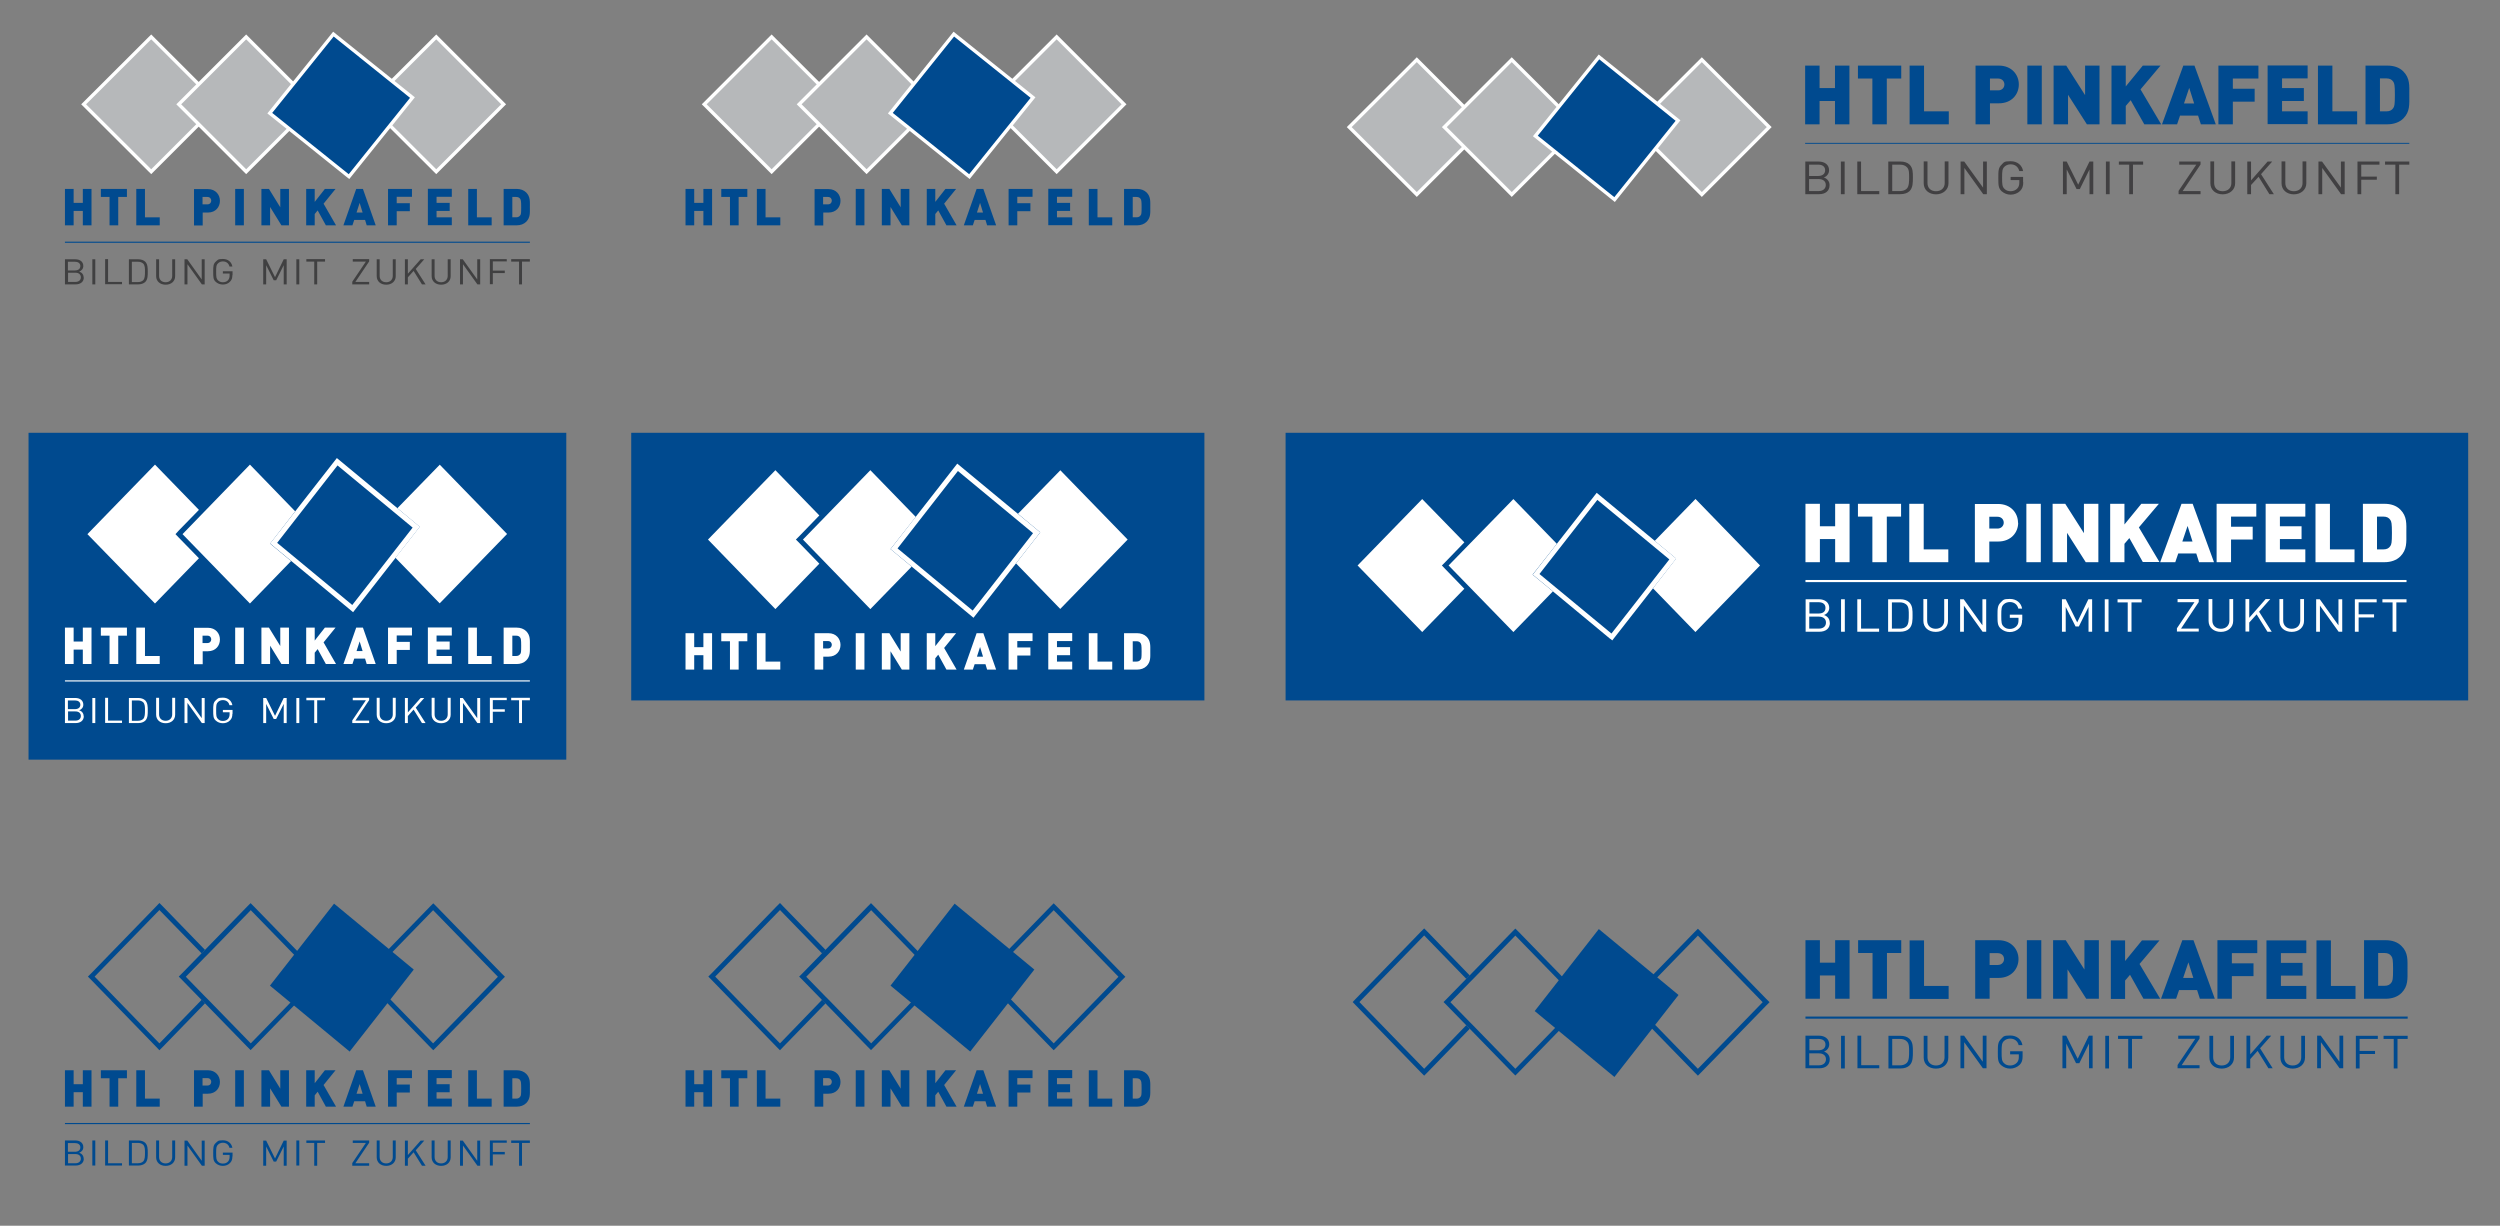 <?xml version="1.0" encoding="UTF-8"?>
<svg id="Layer_1" xmlns="http://www.w3.org/2000/svg" xmlns:xlink="http://www.w3.org/1999/xlink" version="1.1" viewBox="0 0 1524.4 747.4">
  <rect x="0" y="0" width="1524.4" height="747.4" fill="#808080" stroke="none"/>
  <!-- Generator: Adobe Illustrator 30.1.0, SVG Export Plug-In . SVG Version: 2.1.1 Build 136)  -->
  <defs>
    <style>
      .st0, .st1, .st2, .st3, .st4, .st5, .st6, .st7, .st8 {
        fill: none;
      }

      .st9 {
        fill-rule: evenodd;
      }

      .st9, .st10 {
        fill: #004a8f;
      }

      .st11 {
        fill: #b6b8ba;
      }

      .st12 {
        fill: #414042;
      }

      .st13 {
        clip-path: url(#clippath-1);
      }

      .st14 {
        clip-path: url(#clippath-3);
      }

      .st15 {
        clip-path: url(#clippath-4);
      }

      .st16 {
        clip-path: url(#clippath-2);
      }

      .st17 {
        clip-path: url(#clippath-6);
      }

      .st18 {
        fill: #fff;
      }

      .st1 {
        stroke-width: 1.3px;
      }

      .st1, .st2, .st3, .st8 {
        stroke: #fff;
      }

      .st1, .st7 {
        stroke-miterlimit: 22.9;
      }

      .st2, .st6 {
        stroke-miterlimit: 22.9;
        stroke-width: .7px;
      }

      .st19 {
        fill: #404041;
      }

      .st3, .st8 {
        stroke-width: 2.1px;
      }

      .st4 {
        stroke-width: .6px;
      }

      .st4, .st5 {
        stroke-miterlimit: 22.9;
      }

      .st4, .st5, .st6, .st7 {
        stroke: #004a8f;
      }

      .st5 {
        stroke-width: .7px;
      }

      .st7 {
        stroke-width: 1.3px;
      }

      .st20 {
        clip-path: url(#clippath);
      }

      .st8 {
        stroke-miterlimit: 10;
      }
    </style>
    <clipPath id="clippath">
      <rect class="st0" x="39.6" y="18.6" width="283.5" height="154.9"/>
    </clipPath>
    <clipPath id="clippath-1">
      <rect class="st0" x="39.6" y="18.6" width="283.5" height="154.9"/>
    </clipPath>
    <clipPath id="clippath-2">
      <rect class="st0" x="39.6" y="18.6" width="283.5" height="154.9"/>
    </clipPath>
    <clipPath id="clippath-3">
      <rect class="st0" x="39.6" y="18.6" width="283.5" height="154.9"/>
    </clipPath>
    <clipPath id="clippath-4">
      <rect class="st0" x="819.6" y="32.2" width="649.5" height="91.9"/>
    </clipPath>
    <clipPath id="clippath-6">
      <rect class="st0" x="417.9" y="18.6" width="283.5" height="118.8"/>
    </clipPath>
  </defs>
  <rect class="st10" x="783.9" y="263.9" width="721.1" height="163.2"/>
  <rect class="st10" x="17.4" y="263.9" width="327.9" height="199.3"/>
  <rect class="st10" x="384.9" y="263.9" width="349.5" height="163.2"/>
  <g>
    <polygon class="st11" points="92.2 104.7 51 63.6 92.2 22.5 133.3 63.6 92.2 104.7 92.2 104.7 92.2 104.7"/>
    <g class="st20">
      <polygon class="st8" points="92.2 104.7 51 63.6 92.2 22.5 133.3 63.6 92.2 104.7 92.2 104.7 92.2 104.7"/>
    </g>
    <polygon class="st11" points="266 104.7 224.8 63.6 266 22.5 307.1 63.6 266 104.7 266 104.7 266 104.7"/>
    <g class="st13">
      <polygon class="st3" points="266 104.7 224.8 63.6 266 22.5 307.1 63.6 266 104.7 266 104.7 266 104.7"/>
    </g>
    <polygon class="st11" points="150.1 104.7 109 63.6 150.1 22.5 191.2 63.6 150.1 104.7 150.1 104.7 150.1 104.7"/>
    <g class="st16">
      <polygon class="st3" points="150.1 104.7 109 63.6 150.1 22.5 191.2 63.6 150.1 104.7 150.1 104.7 150.1 104.7"/>
    </g>
    <polygon class="st10" points="212.8 107.7 164.5 69 203.3 20.8 251.5 59.5 212.8 107.7 212.8 107.7 212.8 107.7"/>
    <g class="st14">
      <polygon class="st3" points="212.8 107.7 164.5 69 203.3 20.8 251.5 59.5 212.8 107.7 212.8 107.7 212.8 107.7"/>
      <line class="st5" x1="39.6" y1="147.7" x2="323.1" y2="147.7"/>
      <path class="st19" d="M225.1,173.4v-1.5h-8.4l8.4-12.5v-1.4h-10v1.5h8l-8.3,12.3v1.6h10.3ZM323.1,159.5v-1.5h-11.4v1.5h4.8v13.9h1.8v-13.9h4.8ZM309,159.5v-1.5h-10.3v15.3h1.8v-6.8h7.3v-1.5h-7.3v-5.6h8.6ZM292.8,173.4v-15.3h-1.8v12.3l-8.8-12.3h-1.7v15.3h1.8v-12.3l8.8,12.3h1.7ZM274.8,168.4v-10.3h-1.8v10.1c0,2.3-1.6,3.9-4,3.9s-4-1.5-4-3.9v-10.1h-1.8v10.3c0,3.1,2.4,5.2,5.8,5.2s5.8-2.1,5.8-5.2h0ZM259.5,173.4l-6-9.4,5.2-5.9h-2.2l-7.8,8.8v-8.8h-1.8v15.3h1.8v-4.3l3.5-3.9,5.1,8.2h2.1ZM241.3,168.4v-10.3h-1.8v10.1c0,2.3-1.6,3.9-4,3.9s-4-1.5-4-3.9v-10.1h-1.8v10.3c0,3.1,2.4,5.2,5.8,5.2s5.8-2.1,5.8-5.2h0ZM198.2,159.5v-1.5h-11.4v1.5h4.8v13.9h1.8v-13.9h4.8ZM182.5,173.4v-15.3h-1.8v15.3h1.8ZM174.8,173.4v-15.3h-1.8l-5.3,10.9-5.4-10.9h-1.8v15.3h1.8v-11.7l4.6,9.2h1.5l4.6-9.2v11.7h1.8ZM141.8,167.8v-2.4h-5.9v1.4h4.1v1.2c0,1.2-.3,2-.9,2.8-.8.9-1.9,1.3-3.2,1.3s-2.1-.4-2.9-1.1c-1.1-1-1.2-2-1.2-5.3s.1-4.2,1.2-5.2c.7-.7,1.8-1.1,2.9-1.1,2.1,0,3.6,1.2,4,3.1h1.8c-.5-2.7-2.6-4.6-5.8-4.6s-3.1.6-4.3,1.6c-1.6,1.4-1.6,3-1.6,6.2s0,4.8,1.6,6.2c1.1,1,2.6,1.6,4.3,1.6s3.3-.6,4.4-1.8c1-1,1.4-2.2,1.4-4h0ZM124.8,173.4v-15.3h-1.8v12.3l-8.8-12.3h-1.7v15.3h1.8v-12.3l8.8,12.3h1.7ZM106.8,168.4v-10.3h-1.8v10.1c0,2.3-1.6,3.9-4,3.9s-4-1.5-4-3.9v-10.1h-1.8v10.3c0,3.1,2.4,5.2,5.8,5.2s5.8-2.1,5.8-5.2h0ZM88.4,165.6c0,1.9,0,4.2-1.1,5.3-.9.8-2,1.1-3.3,1.1h-3.6v-12.4h3.6c1.3,0,2.4.3,3.3,1.1,1.1,1.1,1.1,3,1.1,4.9h0ZM90.1,165.6c0-2.1,0-4.5-1.6-6.1-1-.9-2.5-1.4-4.2-1.4h-5.7v15.3h5.7c1.7,0,3.2-.5,4.2-1.4,1.7-1.6,1.6-4.3,1.6-6.4h0ZM74.4,173.4v-1.5h-8.5v-13.9h-1.8v15.3h10.3ZM58.1,173.4v-15.3h-1.8v15.3h1.8ZM49.3,169.1c0,1.7-1.3,2.8-3.3,2.8h-4.5v-5.6h4.5c2.1,0,3.3,1.1,3.3,2.8h0ZM49,162.2c0,1.8-1.4,2.7-3.3,2.7h-4.3v-5.3h4.3c1.8,0,3.3.8,3.3,2.7h0ZM51,169.2c0-1.8-1.1-3.1-2.7-3.6,1.4-.5,2.5-1.7,2.5-3.4,0-2.6-2-4.1-4.9-4.1h-6.3v15.3h6.5c2.9,0,5-1.5,5-4.2h0Z"/>
      <path class="st10" d="M317.8,126.3c0,3.8-.1,4.4-.6,5-.5.7-1.2,1.2-2.5,1.2h-2.3v-12.4h2.3c1.3,0,2.1.5,2.5,1.2.4.6.6,1.2.6,5h0ZM323.1,126.3c0-3.5.3-6.3-2.2-8.9-1.5-1.5-3.6-2.2-5.8-2.2h-8v22.2h8c2.2,0,4.3-.7,5.8-2.2,2.5-2.6,2.2-5.4,2.2-8.9h0ZM299.8,137.4v-4.9h-9v-17.3h-5.3v22.2h14.3ZM275.5,137.4v-4.9h-9.3v-3.9h8v-4.9h-8v-3.7h9.3v-4.9h-14.6v22.2h14.6ZM251.2,120.1v-4.9h-14.6v22.2h5.3v-8.6h8v-4.9h-8v-3.9h9.3ZM221.2,129.6h-3.8l1.9-5.9,1.8,5.9h0ZM229.1,137.4l-7.8-22.2h-4.1l-7.8,22.2h5.5l1.1-3.3h6.6l1,3.3h5.5ZM204.9,137.4l-7.6-13.2,7.3-9h-6.5l-6.2,7.9v-7.9h-5.2v22.2h5.2v-6.9l1.8-2.2,5,9.1h6.2ZM176.2,137.4v-22.2h-5.3v11.2l-6.9-11.2h-4.6v22.2h5.3v-11.2l6.9,11.2h4.6ZM148.7,137.4v-22.2h-5.3v22.2h5.3ZM128.8,122.4c0,1.1-.8,2.2-2.3,2.2h-3v-4.5h3c1.5,0,2.3,1.1,2.3,2.2h0ZM134.1,122.4c0-3.6-2.6-7.1-7.3-7.1h-8.5v22.2h5.3v-7.9h3.2c4.8,0,7.3-3.5,7.3-7.1h0ZM97.4,137.4v-4.9h-9v-17.3h-5.3v22.2h14.3ZM77.4,120.1v-4.9h-15.9v4.9h5.3v17.3h5.3v-17.3h5.3ZM55.8,137.4v-22.2h-5.3v8.5h-5.6v-8.5h-5.3v22.2h5.3v-8.8h5.6v8.8h5.3Z"/>
    </g>
  </g>
  <g>
    <g class="st15">
      <line class="st4" x1="1100.7" y1="87.4" x2="1469.1" y2="87.4"/>
      <path class="st10" d="M1460.3,57.9c0,6.1-.3,7-1,8-.8,1.2-2,2-4.2,2h-3.9v-20.1h3.9c2.2,0,3.4.8,4.2,2,.7,1,1,2,1,8h0ZM1469.1,57.9c0-5.6.5-10.2-3.7-14.4-2.5-2.5-5.9-3.5-9.7-3.5h-13.3v35.8h13.3c3.7,0,7.2-1.1,9.7-3.5,4.2-4.2,3.7-8.7,3.7-14.4h0ZM1437.3,75.8v-7.9h-15.1v-27.9h-8.8v35.8h23.9ZM1407.1,75.8v-7.9h-15.6v-6.3h13.3v-7.9h-13.3v-5.9h15.6v-7.9h-24.4v35.8h24.4ZM1377.1,47.9v-7.9h-24.4v35.8h8.8v-13.8h13.3v-7.9h-13.3v-6.2h15.6ZM1337.9,63.1h-6.2l3.2-9.5,3,9.5h0ZM1351.1,75.8l-13-35.8h-6.8l-13,35.8h9.2l1.8-5.3h11l1.7,5.3h9.2ZM1317.8,75.8l-12.6-21.3,12.2-14.5h-10.8l-10.4,12.7v-12.7h-8.7v35.8h8.7v-11.2l3-3.5,8.3,14.7h10.3ZM1280.2,75.8v-35.8h-8.8v18l-11.5-18h-7.7v35.8h8.8v-18l11.5,18h7.7ZM1245,75.8v-35.8h-8.8v35.8h8.8ZM1222.2,51.5c0,1.9-1.4,3.6-3.8,3.6h-5v-7.2h5c2.4,0,3.8,1.7,3.8,3.6h0ZM1231,51.5c0-5.9-4.3-11.5-12.2-11.5h-14.2v35.8h8.8v-12.8h5.4c8,0,12.2-5.6,12.2-11.5h0ZM1188.3,75.8v-7.9h-15.1v-27.9h-8.8v35.8h23.9ZM1159.3,47.9v-7.9h-26.4v7.9h8.8v27.9h8.8v-27.9h8.8ZM1127.7,75.8v-35.8h-8.8v13.7h-9.4v-13.7h-8.8v35.8h8.8v-14.2h9.4v14.2h8.8Z"/>
    </g>
    <path class="st12" d="M1341.8,118.4v-1.9h-10.9l10.9-16.2v-1.8h-13v1.9h10.4l-10.8,16v2h13.4ZM1469.1,100.4v-1.9h-14.8v1.9h6.3v18h2.3v-18h6.3ZM1450.9,100.4v-1.9h-13.4v19.9h2.3v-8.8h9.5v-1.9h-9.5v-7.3h11.1ZM1429.7,118.4v-19.9h-2.3v15.9l-11.5-15.9h-2.2v19.9h2.3v-16l11.5,16h2.2ZM1406.3,111.8v-13.4h-2.3v13.2c0,3-2.1,5-5.3,5s-5.2-2-5.2-5v-13.2h-2.3v13.4c0,4,3.2,6.7,7.5,6.7s7.6-2.8,7.6-6.7h0ZM1386.5,118.4l-7.8-12.2,6.8-7.7h-2.8l-10.1,11.5v-11.5h-2.3v19.9h2.3v-5.6l4.6-5,6.6,10.6h2.7ZM1362.9,111.8v-13.4h-2.3v13.2c0,3-2.1,5-5.3,5s-5.2-2-5.2-5v-13.2h-2.3v13.4c0,4,3.2,6.7,7.5,6.7s7.6-2.8,7.6-6.7h0ZM1306.8,100.4v-1.9h-14.8v1.9h6.3v18h2.3v-18h6.3ZM1286.4,118.4v-19.9h-2.3v19.9h2.3ZM1276.4,118.4v-19.9h-2.3l-6.9,14.1-7-14.1h-2.3v19.9h2.3v-15.1l6,12h2l5.9-12v15.1h2.3ZM1233.6,111.1v-3.2h-7.6v1.9h5.3v1.5c0,1.5-.3,2.6-1.2,3.6-1,1.1-2.5,1.7-4.1,1.7s-2.8-.5-3.7-1.4c-1.4-1.3-1.5-2.7-1.5-6.8s.1-5.5,1.5-6.8c.9-.9,2.3-1.4,3.7-1.4,2.7,0,4.6,1.5,5.3,4.1h2.3c-.6-3.5-3.4-6-7.6-6s-4.1.7-5.5,2.1c-2,1.9-2,3.8-2,8.1s0,6.2,2,8.1c1.5,1.3,3.4,2.1,5.5,2.1s4.3-.8,5.8-2.3c1.3-1.3,1.9-2.9,1.9-5.2h0ZM1211.5,118.4v-19.9h-2.3v15.9l-11.5-15.9h-2.2v19.9h2.3v-16l11.5,16h2.2ZM1188.1,111.8v-13.4h-2.3v13.2c0,3-2.1,5-5.3,5s-5.2-2-5.2-5v-13.2h-2.3v13.4c0,4,3.2,6.7,7.5,6.7s7.6-2.8,7.6-6.7h0ZM1164.1,108.2c0,2.4,0,5.4-1.4,6.8-1.1,1.1-2.6,1.5-4.2,1.5h-4.7v-16.1h4.7c1.7,0,3.1.4,4.2,1.5,1.5,1.4,1.4,3.9,1.4,6.4h0ZM1166.4,108.2c0-2.8.1-5.8-2.1-7.9-1.3-1.2-3.2-1.8-5.5-1.8h-7.4v19.9h7.4c2.2,0,4.2-.6,5.5-1.8,2.2-2.1,2.1-5.6,2.1-8.3h0ZM1145.9,118.4v-1.9h-11.1v-18h-2.3v19.9h13.4ZM1124.8,118.4v-19.9h-2.3v19.9h2.3ZM1113.3,112.8c0,2.2-1.7,3.7-4.3,3.7h-5.9v-7.3h5.9c2.7,0,4.3,1.4,4.3,3.6h0ZM1112.9,103.8c0,2.4-1.9,3.5-4.2,3.5h-5.6v-6.9h5.6c2.4,0,4.2,1.1,4.2,3.4h0ZM1115.6,112.9c0-2.4-1.5-4-3.5-4.7,1.8-.6,3.2-2.3,3.2-4.4,0-3.3-2.6-5.3-6.4-5.3h-8.1v19.9h8.4c3.8,0,6.4-1.9,6.4-5.5h0Z"/>
  </g>
  <g>
    <g>
      <polygon class="st11" points="470.5 104.7 429.4 63.6 470.5 22.5 511.6 63.6 470.5 104.7 470.5 104.7 470.5 104.7"/>
      <polygon class="st8" points="470.5 104.7 429.4 63.6 470.5 22.5 511.6 63.6 470.5 104.7 470.5 104.7 470.5 104.7"/>
      <polygon class="st11" points="644.3 104.7 603.2 63.6 644.3 22.5 685.4 63.6 644.3 104.7 644.3 104.7 644.3 104.7"/>
      <polygon class="st3" points="644.3 104.7 603.2 63.6 644.3 22.5 685.4 63.6 644.3 104.7 644.3 104.7 644.3 104.7"/>
      <polygon class="st11" points="528.4 104.7 487.3 63.6 528.4 22.5 569.5 63.6 528.4 104.7 528.4 104.7 528.4 104.7"/>
      <polygon class="st3" points="528.4 104.7 487.3 63.6 528.4 22.5 569.5 63.6 528.4 104.7 528.4 104.7 528.4 104.7"/>
      <polygon class="st10" points="591.1 107.7 542.9 69 581.6 20.8 629.9 59.5 591.1 107.7 591.1 107.7 591.1 107.7"/>
      <polygon class="st3" points="591.1 107.7 542.9 69 581.6 20.8 629.9 59.5 591.1 107.7 591.1 107.7 591.1 107.7"/>
    </g>
    <g class="st17">
      <path class="st10" d="M696.1,126.3c0,3.8-.1,4.4-.6,5-.5.7-1.2,1.2-2.5,1.2h-2.3v-12.4h2.3c1.3,0,2.1.5,2.5,1.2.4.6.6,1.2.6,5h0ZM701.4,126.3c0-3.5.3-6.3-2.2-8.9-1.5-1.5-3.6-2.2-5.8-2.2h-8v22.2h8c2.2,0,4.3-.7,5.8-2.2,2.5-2.6,2.2-5.4,2.2-8.9h0ZM678.2,137.4v-4.9h-9v-17.3h-5.3v22.2h14.3ZM653.8,137.4v-4.9h-9.3v-3.9h8v-4.9h-8v-3.7h9.3v-4.9h-14.6v22.2h14.6ZM629.6,120.1v-4.9h-14.6v22.2h5.3v-8.6h8v-4.9h-8v-3.9h9.3ZM599.5,129.6h-3.8l1.9-5.9,1.8,5.9h0ZM607.4,137.4l-7.8-22.2h-4.1l-7.8,22.2h5.5l1.1-3.3h6.6l1,3.3h5.5ZM583.3,137.4l-7.6-13.2,7.3-9h-6.5l-6.2,7.9v-7.9h-5.2v22.2h5.2v-6.9l1.8-2.2,5,9.1h6.2ZM554.5,137.4v-22.2h-5.3v11.2l-6.9-11.2h-4.6v22.2h5.3v-11.2l6.9,11.2h4.6ZM527.1,137.4v-22.2h-5.3v22.2h5.3ZM507.2,122.4c0,1.1-.8,2.2-2.3,2.2h-3v-4.5h3c1.5,0,2.3,1.1,2.3,2.2h0ZM512.5,122.4c0-3.6-2.6-7.1-7.3-7.1h-8.5v22.2h5.3v-7.9h3.2c4.8,0,7.3-3.5,7.3-7.1h0ZM475.8,137.4v-4.9h-9v-17.3h-5.3v22.2h14.3ZM455.7,120.1v-4.9h-15.9v4.9h5.3v17.3h5.3v-17.3h5.3ZM434.2,137.4v-22.2h-5.3v8.5h-5.6v-8.5h-5.3v22.2h5.3v-8.8h5.6v8.8h5.3Z"/>
    </g>
  </g>
  <g>
    <line class="st2" x1="39.6" y1="415.2" x2="323.1" y2="415.2"/>
    <path class="st18" d="M51,436.7c0-1.8-1.1-3.1-2.7-3.6,1.4-.5,2.5-1.7,2.5-3.4,0-2.6-2-4.1-4.9-4.1h-6.3v15.3h6.5c2.9,0,5-1.5,5-4.2M49,429.7c0,1.8-1.4,2.7-3.3,2.7h-4.3v-5.3h4.3c1.8,0,3.3.8,3.3,2.7M49.3,436.6c0,1.7-1.3,2.8-3.3,2.8h-4.5v-5.6h4.5c2.1,0,3.3,1.1,3.3,2.8M58.1,425.6h-1.8v15.3h1.8v-15.3ZM74.4,440.9v-1.5h-8.5v-13.9h-1.8v15.3h10.3ZM90.1,433.1c0-2.1,0-4.5-1.6-6.1-1-.9-2.5-1.4-4.2-1.4h-5.7v15.3h5.7c1.7,0,3.2-.5,4.2-1.4,1.7-1.6,1.6-4.3,1.6-6.4M88.4,433.1c0,1.9,0,4.2-1.1,5.3-.9.8-2,1.1-3.3,1.1h-3.6v-12.4h3.6c1.3,0,2.4.3,3.3,1.1,1.1,1.1,1.1,3,1.1,4.9M106.8,435.8v-10.3h-1.8v10.1c0,2.3-1.6,3.9-4,3.9s-4-1.5-4-3.9v-10.1h-1.8v10.3c0,3.1,2.4,5.2,5.8,5.2s5.8-2.1,5.8-5.2M124.8,440.9v-15.3h-1.8v12.3l-8.8-12.3h-1.7v15.3h1.8v-12.3l8.8,12.3h1.7ZM141.8,435.3v-2.4h-5.9v1.4h4.1v1.2c0,1.2-.3,2-.9,2.8-.8.9-1.9,1.3-3.2,1.3s-2.2-.4-2.9-1.1c-1.1-1-1.2-2-1.2-5.3s.1-4.2,1.2-5.2c.7-.7,1.8-1.1,2.9-1.1,2.1,0,3.6,1.2,4,3.1h1.8c-.5-2.7-2.6-4.6-5.8-4.6s-3.1.6-4.3,1.6c-1.6,1.4-1.6,3-1.6,6.2s0,4.8,1.6,6.2c1.1,1,2.6,1.6,4.3,1.6s3.3-.6,4.4-1.8c1-1,1.4-2.2,1.4-4M174.8,440.9v-15.3h-1.8l-5.3,10.9-5.4-10.9h-1.8v15.3h1.8v-11.7l4.6,9.2h1.5l4.6-9.2v11.7h1.8ZM182.5,425.6h-1.8v15.3h1.8v-15.3ZM198.2,427v-1.5h-11.4v1.5h4.8v13.9h1.8v-13.9h4.8ZM241.3,435.8v-10.3h-1.8v10.1c0,2.3-1.6,3.9-4,3.9s-4-1.5-4-3.9v-10.1h-1.8v10.3c0,3.1,2.4,5.2,5.8,5.2s5.8-2.1,5.8-5.2M259.5,440.9l-6-9.4,5.2-5.9h-2.2l-7.8,8.8v-8.8h-1.8v15.3h1.8v-4.3l3.5-3.9,5.1,8.2h2.1ZM274.8,435.8v-10.3h-1.8v10.1c0,2.3-1.6,3.9-4,3.9s-4-1.5-4-3.9v-10.1h-1.8v10.3c0,3.1,2.4,5.2,5.8,5.2s5.8-2.1,5.8-5.2M292.8,440.9v-15.3h-1.8v12.3l-8.8-12.3h-1.7v15.3h1.8v-12.3l8.8,12.3h1.7ZM309,427v-1.5h-10.3v15.3h1.8v-6.8h7.3v-1.5h-7.3v-5.6h8.6ZM323.1,427v-1.5h-11.4v1.5h4.8v13.9h1.8v-13.9h4.8ZM225.1,440.9v-1.5h-8.4l8.4-12.5v-1.4h-10v1.5h8l-8.3,12.3v1.6h10.3Z"/>
    <path class="st18" d="M55.8,404.9v-22.2h-5.3v8.5h-5.6v-8.5h-5.3v22.2h5.3v-8.8h5.6v8.8h5.3ZM77.4,387.6v-4.9h-15.9v4.9h5.3v17.3h5.3v-17.3h5.3ZM97.4,404.9v-4.9h-9v-17.3h-5.3v22.2h14.3ZM134.1,389.9c0-3.6-2.6-7.1-7.3-7.1h-8.5v22.2h5.3v-7.9h3.2c4.8,0,7.3-3.5,7.3-7.1M128.8,389.9c0,1.1-.8,2.2-2.3,2.2h-3v-4.5h3c1.5,0,2.3,1.1,2.3,2.2M148.7,382.7h-5.3v22.2h5.3v-22.2ZM176.2,404.9v-22.2h-5.3v11.2l-6.9-11.2h-4.6v22.2h5.3v-11.2l6.9,11.2h4.6ZM204.9,404.9l-7.6-13.2,7.3-9h-6.5l-6.2,7.9v-7.9h-5.2v22.2h5.2v-6.9l1.8-2.2,5,9.1h6.2ZM229.1,404.9l-7.8-22.2h-4.1l-7.8,22.2h5.5l1.1-3.3h6.6l1,3.3h5.5ZM221.2,397h-3.8l1.9-5.9,1.8,5.9ZM251.2,387.6v-4.9h-14.6v22.2h5.3v-8.6h8v-4.9h-8v-3.9h9.3ZM275.5,404.9v-4.9h-9.3v-3.9h8v-4.9h-8v-3.7h9.3v-4.9h-14.6v22.2h14.6ZM299.8,404.9v-4.9h-9v-17.3h-5.3v22.2h14.3ZM323.1,393.8c0-3.5.3-6.3-2.2-8.9-1.5-1.5-3.6-2.2-5.8-2.2h-8v22.2h8c2.2,0,4.3-.7,5.8-2.2,2.5-2.6,2.2-5.4,2.2-8.9M317.8,393.8c0,3.8-.1,4.4-.6,5-.5.7-1.2,1.2-2.5,1.2h-2.3v-12.4h2.3c1.3,0,2.1.5,2.5,1.2.4.6.6,1.2.6,5"/>
  </g>
  <g>
    <line class="st7" x1="1100.9" y1="620.5" x2="1468.1" y2="620.5"/>
    <path class="st10" d="M1459.2,591.1c0,6.1-.3,7-1,8-.8,1.2-2,2-4.2,2h-3.9v-20h3.9c2.2,0,3.4.8,4.2,2,.7,1,1,2,1,8M1468,591.1c0-5.6.5-10.2-3.7-14.3-2.5-2.5-5.9-3.5-9.6-3.5h-13.2v35.7h13.2c3.7,0,7.2-1.1,9.6-3.5,4.2-4.2,3.7-8.7,3.7-14.3M1436.3,609v-7.8h-15v-27.8h-8.8v35.7h23.8ZM1406.3,609v-7.8h-15.5v-6.3h13.2v-7.8h-13.2v-5.9h15.5v-7.8h-24.3v35.7h24.3ZM1376.4,581.1v-7.8h-24.3v35.7h8.8v-13.8h13.2v-7.8h-13.2v-6.2h15.5ZM1337.4,596.3h-6.2l3.2-9.5,3,9.5ZM1350.5,609l-13-35.7h-6.8l-13,35.7h9.2l1.8-5.3h11l1.7,5.3h9.2ZM1317.2,609l-12.6-21.2,12.2-14.4h-10.7l-10.3,12.6v-12.6h-8.7v35.7h8.7v-11.2l3-3.5,8.2,14.6h10.2ZM1279.8,609v-35.7h-8.8v17.9l-11.4-17.9h-7.7v35.7h8.8v-17.9l11.4,17.9h7.7ZM1244.7,573.3h-8.8v35.7h8.8v-35.7ZM1222,584.8c0,1.8-1.4,3.6-3.8,3.6h-5v-7.2h5c2.4,0,3.8,1.7,3.8,3.6M1230.8,584.8c0-5.8-4.3-11.5-12.2-11.5h-14.2v35.7h8.8v-12.7h5.4c7.9,0,12.2-5.6,12.2-11.5M1188.2,609v-7.8h-15v-27.8h-8.8v35.7h23.8ZM1159.3,581.1v-7.8h-26.3v7.8h8.8v27.9h8.8v-27.9h8.8ZM1127.8,609v-35.7h-8.8v13.7h-9.3v-13.7h-8.8v35.7h8.8v-14.2h9.3v14.2h8.8Z"/>
    <path class="st9" d="M1033.2,653.8l-39.5-40.6-2.1-2.1,2.1-2.1,39.5-40.6,2.1-2.1,2.1,2.1,39.5,40.6,2.1,2.1-2.1,2.1-39.5,40.6-2.1,2.1-2.1-2.1ZM1035.3,651.7l-39.5-40.6,39.5-40.6,39.5,40.6-39.5,40.6Z"/>
    <g>
      <polygon class="st10" points="868.4 651.7 828.9 611 868.4 570.4 894.1 596.9 896.2 594.8 870.5 568.2 868.4 566.1 866.3 568.2 826.8 608.9 824.8 611 826.8 613.1 866.3 653.8 868.4 655.9 870.5 653.8 896.2 627.3 894.1 625.1 868.4 651.7"/>
      <path class="st10" d="M965.6,608.9l-39.5-40.6-2.1-2.1-2.1,2.1-25.8,26.5-2.1,2.1-11.7,12-2.1,2.1,2.1,2.1,11.7,12,2.1,2.1,25.8,26.5,2.1,2.1,2.1-2.1,39.5-40.6,2.1-2.1-2.1-2.1ZM924,651.7l-25.8-26.5-2.1-2.1-11.7-12,11.7-12,2.1-2.1,25.8-26.5,39.5,40.6-39.5,40.6Z"/>
    </g>
    <path class="st10" d="M974.9,566.5l-39.1,50,47.4,39.2,1.2,1,39.1-50c-16.2-13.4-32.4-26.8-48.6-40.2Z"/>
    <path class="st10" d="M1115.7,645.9c0-2.4-1.5-4-3.5-4.7,1.8-.6,3.2-2.3,3.2-4.4,0-3.3-2.6-5.3-6.4-5.3h-8.1v19.9h8.4c3.8,0,6.4-1.9,6.4-5.5M1113.1,636.9c0,2.4-1.8,3.5-4.2,3.5h-5.6v-6.9h5.6c2.4,0,4.2,1.1,4.2,3.4M1113.4,645.9c0,2.2-1.7,3.7-4.3,3.7h-5.9v-7.3h5.9c2.7,0,4.3,1.4,4.3,3.6M1124.9,631.6h-2.3v19.9h2.3v-19.9ZM1145.9,651.4v-1.9h-11v-18h-2.3v19.9h13.3ZM1166.4,641.3c0-2.8.1-5.8-2.1-7.9-1.3-1.2-3.2-1.8-5.4-1.8h-7.4v19.9h7.4c2.2,0,4.1-.6,5.4-1.8,2.2-2.1,2.1-5.6,2.1-8.3M1164.1,641.3c0,2.4,0,5.4-1.4,6.8-1.1,1.1-2.6,1.5-4.2,1.5h-4.7v-16.1h4.7c1.7,0,3.1.4,4.2,1.5,1.5,1.4,1.4,3.9,1.4,6.4M1188,644.9v-13.3h-2.3v13.1c0,3-2.1,5-5.2,5s-5.2-2-5.2-5v-13.1h-2.3v13.3c0,4,3.1,6.7,7.5,6.7s7.5-2.8,7.5-6.7M1211.3,651.4v-19.9h-2.3v15.9l-11.4-15.9h-2.2v19.9h2.3v-15.9l11.4,15.9h2.2ZM1233.3,644.2v-3.2h-7.6v1.9h5.3v1.5c0,1.5-.3,2.6-1.2,3.6-1,1.1-2.5,1.7-4.1,1.7s-2.8-.5-3.7-1.4c-1.4-1.3-1.5-2.7-1.5-6.8s.1-5.5,1.5-6.8c.9-.9,2.3-1.4,3.7-1.4,2.7,0,4.6,1.5,5.2,4h2.3c-.6-3.5-3.4-5.9-7.5-5.9s-4.1.7-5.5,2.1c-2,1.9-2,3.8-2,8s0,6.2,2,8c1.5,1.3,3.4,2.1,5.5,2.1s4.2-.8,5.8-2.3c1.3-1.3,1.8-2.8,1.8-5.1M1276,651.4v-19.9h-2.3l-6.8,14.1-7-14.1h-2.3v19.9h2.3v-15.1l6,12h2l5.9-12v15.1h2.3ZM1286,631.6h-2.3v19.9h2.3v-19.9ZM1306.3,633.5v-1.9h-14.8v1.9h6.2v18h2.3v-18h6.2ZM1362.2,644.9v-13.3h-2.3v13.1c0,3-2.1,5-5.2,5s-5.2-2-5.2-5v-13.1h-2.3v13.3c0,4,3.1,6.7,7.5,6.7s7.5-2.8,7.5-6.7M1385.8,651.4l-7.7-12.2,6.8-7.7h-2.8l-10,11.4v-11.4h-2.3v19.9h2.3v-5.6l4.5-5,6.6,10.6h2.7ZM1405.5,644.9v-13.3h-2.3v13.1c0,3-2.1,5-5.2,5s-5.2-2-5.2-5v-13.1h-2.3v13.3c0,4,3.1,6.7,7.5,6.7s7.5-2.8,7.5-6.7M1428.8,651.4v-19.9h-2.3v15.9l-11.4-15.9h-2.2v19.9h2.3v-15.9l11.4,15.9h2.2ZM1449.9,633.5v-1.9h-13.4v19.9h2.3v-8.8h9.4v-1.9h-9.4v-7.3h11.1ZM1468.1,633.5v-1.9h-14.7v1.9h6.2v18h2.3v-18h6.2ZM1341.2,651.4v-1.9h-10.9l10.9-16.2v-1.8h-13v1.9h10.4l-10.8,16v2h13.4Z"/>
    <rect class="st0" x="824.2" y="565.4" width="639.5" height="92"/>
  </g>
  <g>
    <line class="st1" x1="1100.9" y1="354.3" x2="1467.4" y2="354.3"/>
    <path class="st18" d="M1458.5,325c0,6-.3,7-1,8-.8,1.2-2,2-4.2,2h-3.9v-20h3.9c2.2,0,3.4.8,4.2,2,.7,1,1,2,1,8M1467.3,325c0-5.6.5-10.1-3.7-14.3-2.5-2.5-5.9-3.5-9.6-3.5h-13.2v35.6h13.2c3.7,0,7.2-1.1,9.6-3.5,4.2-4.2,3.7-8.7,3.7-14.3M1435.7,342.8v-7.8h-15v-27.8h-8.8v35.6h23.7ZM1405.7,342.8v-7.8h-15.5v-6.3h13.2v-7.8h-13.2v-5.9h15.5v-7.8h-24.2v35.6h24.2ZM1375.8,315v-7.8h-24.2v35.6h8.8v-13.8h13.2v-7.8h-13.2v-6.2h15.5ZM1336.9,330.2h-6.2l3.2-9.5,3,9.5ZM1350,342.8l-13-35.6h-6.8l-13,35.6h9.2l1.8-5.3h11l1.7,5.3h9.2ZM1316.8,342.8l-12.6-21.2,12.2-14.4h-10.7l-10.3,12.6v-12.6h-8.7v35.6h8.7v-11.2l3-3.5,8.2,14.6h10.2ZM1279.5,342.8v-35.6h-8.8v17.9l-11.4-17.9h-7.7v35.6h8.8v-17.9l11.4,17.9h7.7ZM1244.4,307.2h-8.8v35.6h8.8v-35.6ZM1221.8,318.7c0,1.8-1.4,3.6-3.8,3.6h-5v-7.2h5c2.4,0,3.8,1.7,3.8,3.6M1230.5,318.7c0-5.8-4.3-11.4-12.2-11.4h-14.1v35.6h8.8v-12.7h5.4c7.9,0,12.2-5.6,12.2-11.4M1188,342.8v-7.8h-15v-27.8h-8.8v35.6h23.7ZM1159.2,315v-7.8h-26.3v7.8h8.8v27.8h8.8v-27.8h8.8ZM1127.8,342.8v-35.6h-8.8v13.7h-9.3v-13.7h-8.8v35.6h8.8v-14.1h9.3v14.1h8.8Z"/>
    <polygon class="st18" points="881.3 347 879.2 344.8 881.3 342.7 892.9 330.7 867.2 304.3 827.8 344.8 867.2 385.4 892.9 359 881.3 347"/>
    <path class="st18" d="M938.7,350l43.9,36.3,35.3-45.2-43.9-36.3-35.3,45.2ZM981.9,389.6l-47.3-39.2,39-49.9c16.2,13.4,32.4,26.8,48.5,40.1l-39,49.9-1.2-1Z"/>
    <path class="st18" d="M1115.7,379.7c0-2.4-1.5-4-3.5-4.7,1.8-.6,3.2-2.3,3.2-4.3,0-3.3-2.6-5.3-6.3-5.3h-8.1v19.8h8.4c3.8,0,6.4-1.9,6.4-5.5M1113.1,370.7c0,2.4-1.8,3.4-4.2,3.4h-5.6v-6.9h5.6c2.4,0,4.2,1.1,4.2,3.4M1113.4,379.7c0,2.2-1.7,3.6-4.3,3.6h-5.9v-7.3h5.9c2.7,0,4.3,1.4,4.3,3.6M1124.9,365.4h-2.3v19.8h2.3v-19.8ZM1145.8,385.2v-1.9h-11v-17.9h-2.3v19.8h13.3ZM1166.2,375.1c0-2.8.1-5.8-2.1-7.9-1.3-1.2-3.2-1.8-5.4-1.8h-7.4v19.8h7.4c2.2,0,4.1-.6,5.4-1.8,2.2-2.1,2.1-5.5,2.1-8.3M1163.9,375.1c0,2.4,0,5.4-1.4,6.8-1.1,1.1-2.6,1.4-4.2,1.4h-4.7v-16h4.7c1.7,0,3.1.4,4.2,1.4,1.5,1.4,1.4,3.9,1.4,6.4M1187.8,378.6v-13.3h-2.3v13.1c0,3-2.1,5-5.2,5s-5.2-2-5.2-5v-13.1h-2.3v13.3c0,4,3.1,6.7,7.5,6.7s7.5-2.8,7.5-6.7M1211.1,385.2v-19.8h-2.3v15.9l-11.4-15.9h-2.2v19.8h2.3v-15.9l11.4,15.9h2.2ZM1233.1,378v-3.2h-7.6v1.9h5.3v1.5c0,1.5-.3,2.6-1.2,3.6-1,1.1-2.5,1.7-4.1,1.7s-2.8-.5-3.7-1.4c-1.4-1.3-1.5-2.6-1.5-6.8s.1-5.5,1.5-6.8c.9-.9,2.3-1.4,3.7-1.4,2.7,0,4.6,1.5,5.2,4h2.3c-.6-3.5-3.4-5.9-7.5-5.9s-4,.7-5.5,2.1c-2,1.9-2,3.8-2,8s0,6.2,2,8c1.5,1.3,3.4,2.1,5.5,2.1s4.2-.8,5.7-2.3c1.3-1.3,1.8-2.8,1.8-5.1M1275.7,385.2v-19.8h-2.3l-6.8,14.1-7-14.1h-2.3v19.8h2.3v-15.1l6,11.9h2l5.9-11.9v15.1h2.3ZM1285.7,365.4h-2.3v19.8h2.3v-19.8ZM1305.9,367.3v-1.9h-14.7v1.9h6.2v17.9h2.3v-17.9h6.2ZM1361.7,378.6v-13.3h-2.3v13.1c0,3-2.1,5-5.2,5s-5.2-2-5.2-5v-13.1h-2.3v13.3c0,4,3.1,6.7,7.5,6.7s7.5-2.8,7.5-6.7M1385.2,385.2l-7.7-12.2,6.8-7.7h-2.8l-10,11.4v-11.4h-2.3v19.8h2.3v-5.5l4.5-5,6.6,10.6h2.7ZM1404.9,378.6v-13.3h-2.3v13.1c0,3-2.1,5-5.2,5s-5.2-2-5.2-5v-13.1h-2.3v13.3c0,4,3.1,6.7,7.5,6.7s7.5-2.8,7.5-6.7M1428.2,385.2v-19.8h-2.3v15.9l-11.4-15.9h-2.2v19.8h2.3v-15.9l11.4,15.9h2.2ZM1449.2,367.3v-1.9h-13.3v19.8h2.3v-8.7h9.4v-1.9h-9.4v-7.3h11ZM1467.4,367.3v-1.9h-14.7v1.9h6.2v17.9h2.3v-17.9h6.2ZM1340.7,385.2v-1.9h-10.8l10.8-16.2v-1.8h-12.9v1.9h10.3l-10.7,15.9v2h13.3Z"/>
    <polygon class="st18" points="934.5 350.4 949.3 331.6 922.8 304.3 883.3 344.8 922.8 385.4 946.9 360.6 934.5 350.4"/>
    <path class="st18" d="M1033.8,304.3l-24.8,25.5c4.3,3.6,8.7,7.2,13,10.8l-14.1,18.1,25.9,26.7,39.4-40.6-39.4-40.6Z"/>
  </g>
  <g>
    <line class="st6" x1="39.6" y1="685.1" x2="323.1" y2="685.1"/>
    <path class="st10" d="M51,706.5c0-1.8-1.1-3.1-2.7-3.6,1.4-.5,2.5-1.7,2.5-3.4,0-2.6-2-4.1-4.9-4.1h-6.3v15.3h6.5c2.9,0,5-1.5,5-4.2M49,699.6c0,1.8-1.4,2.7-3.3,2.7h-4.3s0-5.3,0-5.3h4.3c1.8,0,3.3.8,3.3,2.7M49.3,706.5c0,1.7-1.3,2.8-3.3,2.8h-4.5s0-5.6,0-5.6h4.5c2.1,0,3.3,1.1,3.3,2.8M58.1,695.4h-1.8v15.3h1.8v-15.3ZM74.4,710.8v-1.5h-8.5s0-13.9,0-13.9h-1.8v15.3h10.3ZM90.1,702.9c0-2.1,0-4.5-1.6-6.1-1-.9-2.5-1.4-4.2-1.4h-5.7v15.3h5.7c1.7,0,3.2-.5,4.2-1.4,1.7-1.6,1.6-4.3,1.6-6.4M88.4,702.9c0,1.9,0,4.2-1.1,5.3-.9.8-2,1.1-3.3,1.1h-3.6s0-12.4,0-12.4h3.6c1.3,0,2.4.3,3.3,1.1,1.1,1.1,1.1,3,1.1,4.9M106.8,705.7v-10.3h-1.8v10.1c0,2.3-1.6,3.9-4,3.9s-4-1.5-4-3.9v-10.1h-1.8v10.3c0,3.1,2.4,5.2,5.8,5.2s5.8-2.1,5.8-5.2M124.8,710.8v-15.3h-1.8v12.3s-8.8-12.3-8.8-12.3h-1.7v15.3h1.8v-12.3s8.8,12.3,8.8,12.3h1.7ZM141.8,705.2v-2.4h-5.9v1.4h4.1s0,1.2,0,1.2c0,1.2-.3,2-.9,2.8-.8.9-1.9,1.3-3.2,1.3s-2.2-.4-2.9-1.1c-1.1-1-1.2-2-1.2-5.3s.1-4.2,1.2-5.2c.7-.7,1.8-1.1,2.9-1.1,2.1,0,3.6,1.2,4,3.1h1.8c-.5-2.7-2.6-4.6-5.8-4.6s-3.1.6-4.3,1.6c-1.6,1.4-1.6,3-1.6,6.2s0,4.8,1.6,6.2c1.1,1,2.6,1.6,4.3,1.6s3.3-.6,4.4-1.8c1-1,1.4-2.2,1.4-4M174.8,710.8v-15.3h-1.8s-5.3,10.9-5.3,10.9l-5.4-10.9h-1.8v15.3h1.8v-11.7s4.6,9.2,4.6,9.2h1.5s4.6-9.2,4.6-9.2v11.7h1.8ZM182.5,695.4h-1.8v15.3h1.8v-15.3ZM198.2,696.9v-1.5h-11.4v1.5h4.8s0,13.9,0,13.9h1.8v-13.9s4.8,0,4.8,0ZM241.3,705.7v-10.3h-1.8v10.1c0,2.3-1.6,3.9-4,3.9s-4-1.5-4-3.9v-10.1h-1.8v10.3c0,3.1,2.4,5.2,5.8,5.2s5.8-2.1,5.8-5.2M259.5,710.8l-6-9.4,5.2-5.9h-2.2s-7.8,8.8-7.8,8.8v-8.8h-1.8v15.3h1.8v-4.3s3.5-3.9,3.5-3.9l5.1,8.2h2.1ZM274.8,705.7v-10.3h-1.8v10.1c0,2.3-1.6,3.9-4,3.9s-4-1.5-4-3.9v-10.1h-1.8v10.3c0,3.1,2.4,5.2,5.8,5.2s5.8-2.1,5.8-5.2M292.8,710.8v-15.3h-1.8v12.3s-8.8-12.3-8.8-12.3h-1.7v15.3h1.8v-12.3s8.8,12.3,8.8,12.3h1.7ZM309,696.9v-1.5h-10.3v15.3h1.8v-6.8s7.3,0,7.3,0v-1.5h-7.3s0-5.6,0-5.6h8.6ZM323.1,696.9v-1.5h-11.4v1.5h4.8s0,13.9,0,13.9h1.8v-13.9s4.8,0,4.8,0ZM225.1,710.8v-1.5h-8.4s8.4-12.5,8.4-12.5v-1.4h-10v1.5h8s-8.3,12.3-8.3,12.3v1.6h10.3Z"/>
    <path class="st10" d="M55.8,674.8v-22.2h-5.3v8.5s-5.6,0-5.6,0v-8.5h-5.3v22.2h5.3v-8.8s5.6,0,5.6,0v8.8h5.3ZM77.4,657.5v-4.9h-15.9v4.9h5.3s0,17.3,0,17.3h5.3v-17.3s5.3,0,5.3,0ZM97.4,674.8v-4.9h-9s0-17.3,0-17.3h-5.3v22.2h14.3ZM134.1,659.7c0-3.6-2.6-7.1-7.3-7.1h-8.5v22.2h5.3v-7.9s3.2,0,3.2,0c4.8,0,7.3-3.5,7.3-7.1M128.8,659.7c0,1.1-.8,2.2-2.3,2.2h-3s0-4.5,0-4.5h3c1.5,0,2.3,1.1,2.3,2.2M148.7,652.6h-5.3v22.2h5.3v-22.2ZM176.2,674.8v-22.2h-5.3v11.2s-6.9-11.2-6.9-11.2h-4.6v22.2h5.3v-11.2s6.9,11.2,6.9,11.2h4.6ZM204.9,674.8l-7.6-13.2,7.3-9h-6.5s-6.2,7.9-6.2,7.9v-7.9h-5.2v22.2h5.2v-6.9s1.8-2.2,1.8-2.2l5,9.1h6.2ZM229.1,674.8l-7.8-22.2h-4.1s-7.8,22.2-7.8,22.2h5.5s1.1-3.3,1.1-3.3h6.6s1,3.3,1,3.3h5.5ZM221.2,666.9h-3.8s1.9-5.9,1.9-5.9l1.8,5.9ZM251.2,657.5v-4.9h-14.6v22.2h5.3v-8.6s8,0,8,0v-4.9h-8s0-3.9,0-3.9h9.3ZM275.5,674.8v-4.9h-9.3s0-3.9,0-3.9h8v-4.9h-8s0-3.7,0-3.7h9.3v-4.9h-14.6v22.2h14.6ZM299.8,674.8v-4.9h-9s0-17.3,0-17.3h-5.3v22.2h14.3ZM323.1,663.7c0-3.5.3-6.3-2.2-8.9-1.5-1.5-3.6-2.2-5.8-2.2h-8v22.2h8c2.2,0,4.3-.7,5.8-2.2,2.5-2.6,2.2-5.4,2.2-8.9M317.8,663.7c0,3.8-.1,4.4-.6,5-.5.7-1.2,1.2-2.5,1.2h-2.3s0-12.4,0-12.4h2.3c1.3,0,2.1.5,2.5,1.2.4.6.6,1.2.6,5"/>
    <g>
      <path class="st9" d="M262.1,638.3l-39.5-40.6-2.1-2.1,2.1-2.1,39.5-40.6,2.1-2.1,2.1,2.1,39.5,40.6,2.1,2.1-2.1,2.1-39.5,40.6-2.1,2.1-2.1-2.1ZM264.1,636.2l-39.5-40.6,39.5-40.6,39.5,40.6-39.5,40.6Z"/>
      <g>
        <polygon class="st10" points="97.2 636.2 57.7 595.5 97.2 554.9 123 581.4 125 579.2 99.3 552.7 97.2 550.6 95.2 552.7 55.7 593.4 53.6 595.5 55.7 597.6 95.2 638.3 97.2 640.4 99.3 638.3 125 611.8 123 609.6 97.2 636.2"/>
        <path class="st10" d="M194.4,593.4l-39.5-40.6-2.1-2.1-2.1,2.1-25.8,26.5-2.1,2.1-11.7,12-2.1,2.1,2.1,2.1,11.7,12,2.1,2.1,25.8,26.5,2.1,2.1,2.1-2.1,39.5-40.6,2.1-2.1-2.1-2.1ZM152.9,636.2l-25.8-26.5-2.1-2.1-11.7-12,11.7-12,2.1-2.1,25.8-26.5,39.5,40.6-39.5,40.6Z"/>
      </g>
      <path class="st10" d="M203.7,551l-39.1,50,47.4,39.2,1.2,1,39.1-50c-16.2-13.4-32.4-26.8-48.6-40.2Z"/>
    </g>
  </g>
  <g>
    <path class="st10" d="M434.2,674.8v-22.2h-5.3v8.5s-5.6,0-5.6,0v-8.5h-5.3v22.2h5.3v-8.8s5.6,0,5.6,0v8.8h5.3ZM455.7,657.5v-4.9h-15.9v4.9h5.3s0,17.3,0,17.3h5.3v-17.3s5.3,0,5.3,0ZM475.8,674.8v-4.9h-9s0-17.3,0-17.3h-5.3v22.2h14.3ZM512.5,659.7c0-3.6-2.6-7.1-7.3-7.1h-8.5v22.2h5.3v-7.9s3.2,0,3.2,0c4.8,0,7.3-3.5,7.3-7.1M507.2,659.7c0,1.1-.8,2.2-2.3,2.2h-3s0-4.5,0-4.5h3c1.5,0,2.3,1.1,2.3,2.2M527.1,652.6h-5.3v22.2h5.3v-22.2ZM554.5,674.8v-22.2h-5.3v11.2s-6.9-11.2-6.9-11.2h-4.6v22.2h5.3v-11.2s6.9,11.2,6.9,11.2h4.6ZM583.3,674.8l-7.6-13.2,7.3-9h-6.5s-6.2,7.9-6.2,7.9v-7.9h-5.2v22.2h5.2v-6.9s1.8-2.2,1.8-2.2l5,9.1h6.2ZM607.4,674.8l-7.8-22.2h-4.1s-7.8,22.2-7.8,22.2h5.5s1.1-3.3,1.1-3.3h6.6s1,3.3,1,3.3h5.5ZM599.5,666.9h-3.8s1.9-5.9,1.9-5.9l1.8,5.9ZM629.6,657.5v-4.9h-14.6v22.2h5.3v-8.6s8,0,8,0v-4.9h-8s0-3.9,0-3.9h9.3ZM653.8,674.8v-4.9h-9.3s0-3.9,0-3.9h8v-4.9h-8s0-3.7,0-3.7h9.3v-4.9h-14.6v22.2h14.6ZM678.2,674.8v-4.9h-9s0-17.3,0-17.3h-5.3v22.2h14.3ZM701.4,663.7c0-3.5.3-6.3-2.2-8.9-1.5-1.5-3.6-2.2-5.8-2.2h-8v22.2h8c2.2,0,4.3-.7,5.8-2.2,2.5-2.6,2.2-5.4,2.2-8.9M696.1,663.7c0,3.8-.1,4.4-.6,5-.5.7-1.2,1.2-2.5,1.2h-2.3s0-12.4,0-12.4h2.3c1.3,0,2.1.5,2.5,1.2.4.6.6,1.2.6,5"/>
    <g>
      <path class="st9" d="M640.4,638.3l-39.5-40.6-2.1-2.1,2.1-2.1,39.5-40.6,2.1-2.1,2.1,2.1,39.5,40.6,2.1,2.1-2.1,2.1-39.5,40.6-2.1,2.1-2.1-2.1ZM642.5,636.2l-39.5-40.6,39.5-40.6,39.5,40.6-39.5,40.6Z"/>
      <g>
        <polygon class="st10" points="475.6 636.2 436.1 595.5 475.6 554.9 501.3 581.4 503.4 579.2 477.6 552.7 475.6 550.6 473.5 552.7 434 593.4 431.9 595.5 434 597.6 473.5 638.3 475.6 640.4 477.6 638.3 503.4 611.8 501.3 609.6 475.6 636.2"/>
        <path class="st10" d="M572.7,593.4l-39.5-40.6-2.1-2.1-2.1,2.1-25.8,26.5-2.1,2.1-11.7,12-2.1,2.1,2.1,2.1,11.7,12,2.1,2.1,25.8,26.5,2.1,2.1,2.1-2.1,39.5-40.6,2.1-2.1-2.1-2.1ZM531.2,636.2l-25.8-26.5-2.1-2.1-11.7-12,11.7-12,2.1-2.1,25.8-26.5,39.5,40.6-39.5,40.6Z"/>
      </g>
      <path class="st10" d="M582.1,551l-39.1,50,47.4,39.2,1.2,1,39.1-50c-16.2-13.4-32.4-26.8-48.6-40.2Z"/>
    </g>
  </g>
  <g>
    <polygon class="st18" points="109.1 327.9 107 325.7 109.1 323.4 121.3 310.9 94.5 283.3 53.3 325.7 94.5 368 121.3 340.4 109.1 327.9"/>
    <path class="st18" d="M169,331l45.8,37.9,36.8-47.2-45.8-37.9-36.8,47.2ZM214.1,372.3l-49.4-40.9,40.7-52.1c16.9,14,33.7,27.9,50.6,41.9l-40.7,52.1-1.2-1Z"/>
    <polygon class="st18" points="164.7 331.5 180 311.8 152.4 283.3 111.3 325.7 152.4 368 177.5 342.1 164.7 331.5"/>
    <path class="st18" d="M268.2,283.3l-25.9,26.6c4.5,3.8,9.1,7.5,13.6,11.3l-14.8,18.9,27,27.8,41.1-42.3-41.1-42.3Z"/>
  </g>
  <g>
    <path class="st18" d="M434.2,408.3v-22.2h-5.3v8.5h-5.6v-8.5h-5.3v22.2h5.3v-8.8h5.6v8.8h5.3ZM455.7,391v-4.9h-15.9v4.9h5.3v17.3h5.3v-17.3h5.3ZM475.8,408.3v-4.9h-9v-17.3h-5.3v22.2h14.3ZM512.5,393.2c0-3.6-2.6-7.1-7.3-7.1h-8.5v22.2h5.3v-7.9h3.2c4.8,0,7.3-3.5,7.3-7.1M507.2,393.2c0,1.1-.8,2.2-2.3,2.2h-3v-4.5h3c1.5,0,2.3,1.1,2.3,2.2M527.1,386.1h-5.3v22.2h5.3v-22.2ZM554.5,408.3v-22.2h-5.3v11.2l-6.9-11.2h-4.6v22.2h5.3v-11.2l6.9,11.2h4.6ZM583.3,408.3l-7.6-13.2,7.3-9h-6.5l-6.2,7.9v-7.9h-5.2v22.2h5.2v-6.9l1.8-2.2,5,9.1h6.2ZM607.4,408.3l-7.8-22.2h-4.1l-7.8,22.2h5.5l1.1-3.3h6.6l1,3.3h5.5ZM599.5,400.4h-3.8l1.9-5.9,1.8,5.9ZM629.6,391v-4.9h-14.6v22.2h5.3v-8.6h8v-4.9h-8v-3.9h9.3ZM653.8,408.3v-4.9h-9.3v-3.9h8v-4.9h-8v-3.7h9.3v-4.9h-14.6v22.2h14.6ZM678.2,408.3v-4.9h-9v-17.3h-5.3v22.2h14.3ZM701.4,397.2c0-3.5.3-6.3-2.2-8.9-1.5-1.5-3.6-2.2-5.8-2.2h-8v22.2h8c2.2,0,4.3-.7,5.8-2.2,2.5-2.6,2.2-5.4,2.2-8.9M696.1,397.2c0,3.8-.1,4.4-.6,5-.5.7-1.2,1.2-2.5,1.2h-2.3v-12.4h2.3c1.3,0,2.1.5,2.5,1.2.4.6.6,1.2.6,5"/>
    <polygon class="st18" points="487.5 331.2 485.3 329 487.5 326.8 499.6 314.3 472.8 286.7 431.7 329 472.8 371.4 499.6 343.7 487.5 331.2"/>
    <path class="st18" d="M547.3,334.4l45.8,37.9,36.8-47.2-45.8-37.9-36.8,47.2ZM592.4,375.7l-49.4-40.9,40.7-52.1c16.9,14,33.7,27.9,50.6,41.9l-40.7,52.1-1.2-1Z"/>
    <polygon class="st18" points="543 334.8 558.4 315.2 530.7 286.7 489.6 329 530.7 371.4 555.9 345.5 543 334.8"/>
    <path class="st18" d="M646.6,286.7l-25.9,26.6c4.5,3.8,9.1,7.5,13.6,11.3l-14.8,18.9,27,27.8,41.1-42.3-41.1-42.3Z"/>
  </g>
  <g>
    <polygon class="st11" points="863.9 118.6 822.7 77.5 863.9 36.4 905 77.5 863.9 118.6 863.9 118.6 863.9 118.6"/>
    <polygon class="st8" points="863.9 118.6 822.7 77.5 863.9 36.4 905 77.5 863.9 118.6 863.9 118.6 863.9 118.6"/>
    <polygon class="st11" points="1037.7 118.6 996.5 77.5 1037.7 36.4 1078.8 77.5 1037.7 118.6 1037.7 118.6 1037.7 118.6"/>
    <polygon class="st3" points="1037.7 118.6 996.5 77.5 1037.7 36.4 1078.8 77.5 1037.7 118.6 1037.7 118.6 1037.7 118.6"/>
    <polygon class="st11" points="921.8 118.6 880.7 77.5 921.8 36.4 962.9 77.5 921.8 118.6 921.8 118.6 921.8 118.6"/>
    <polygon class="st3" points="921.8 118.6 880.7 77.5 921.8 36.4 962.9 77.5 921.8 118.6 921.8 118.6 921.8 118.6"/>
    <polygon class="st10" points="984.5 121.7 936.2 82.9 975 34.7 1023.2 73.5 984.5 121.7 984.5 121.7 984.5 121.7"/>
    <polygon class="st3" points="984.5 121.7 936.2 82.9 975 34.7 1023.2 73.5 984.5 121.7 984.5 121.7 984.5 121.7"/>
  </g>
</svg>
